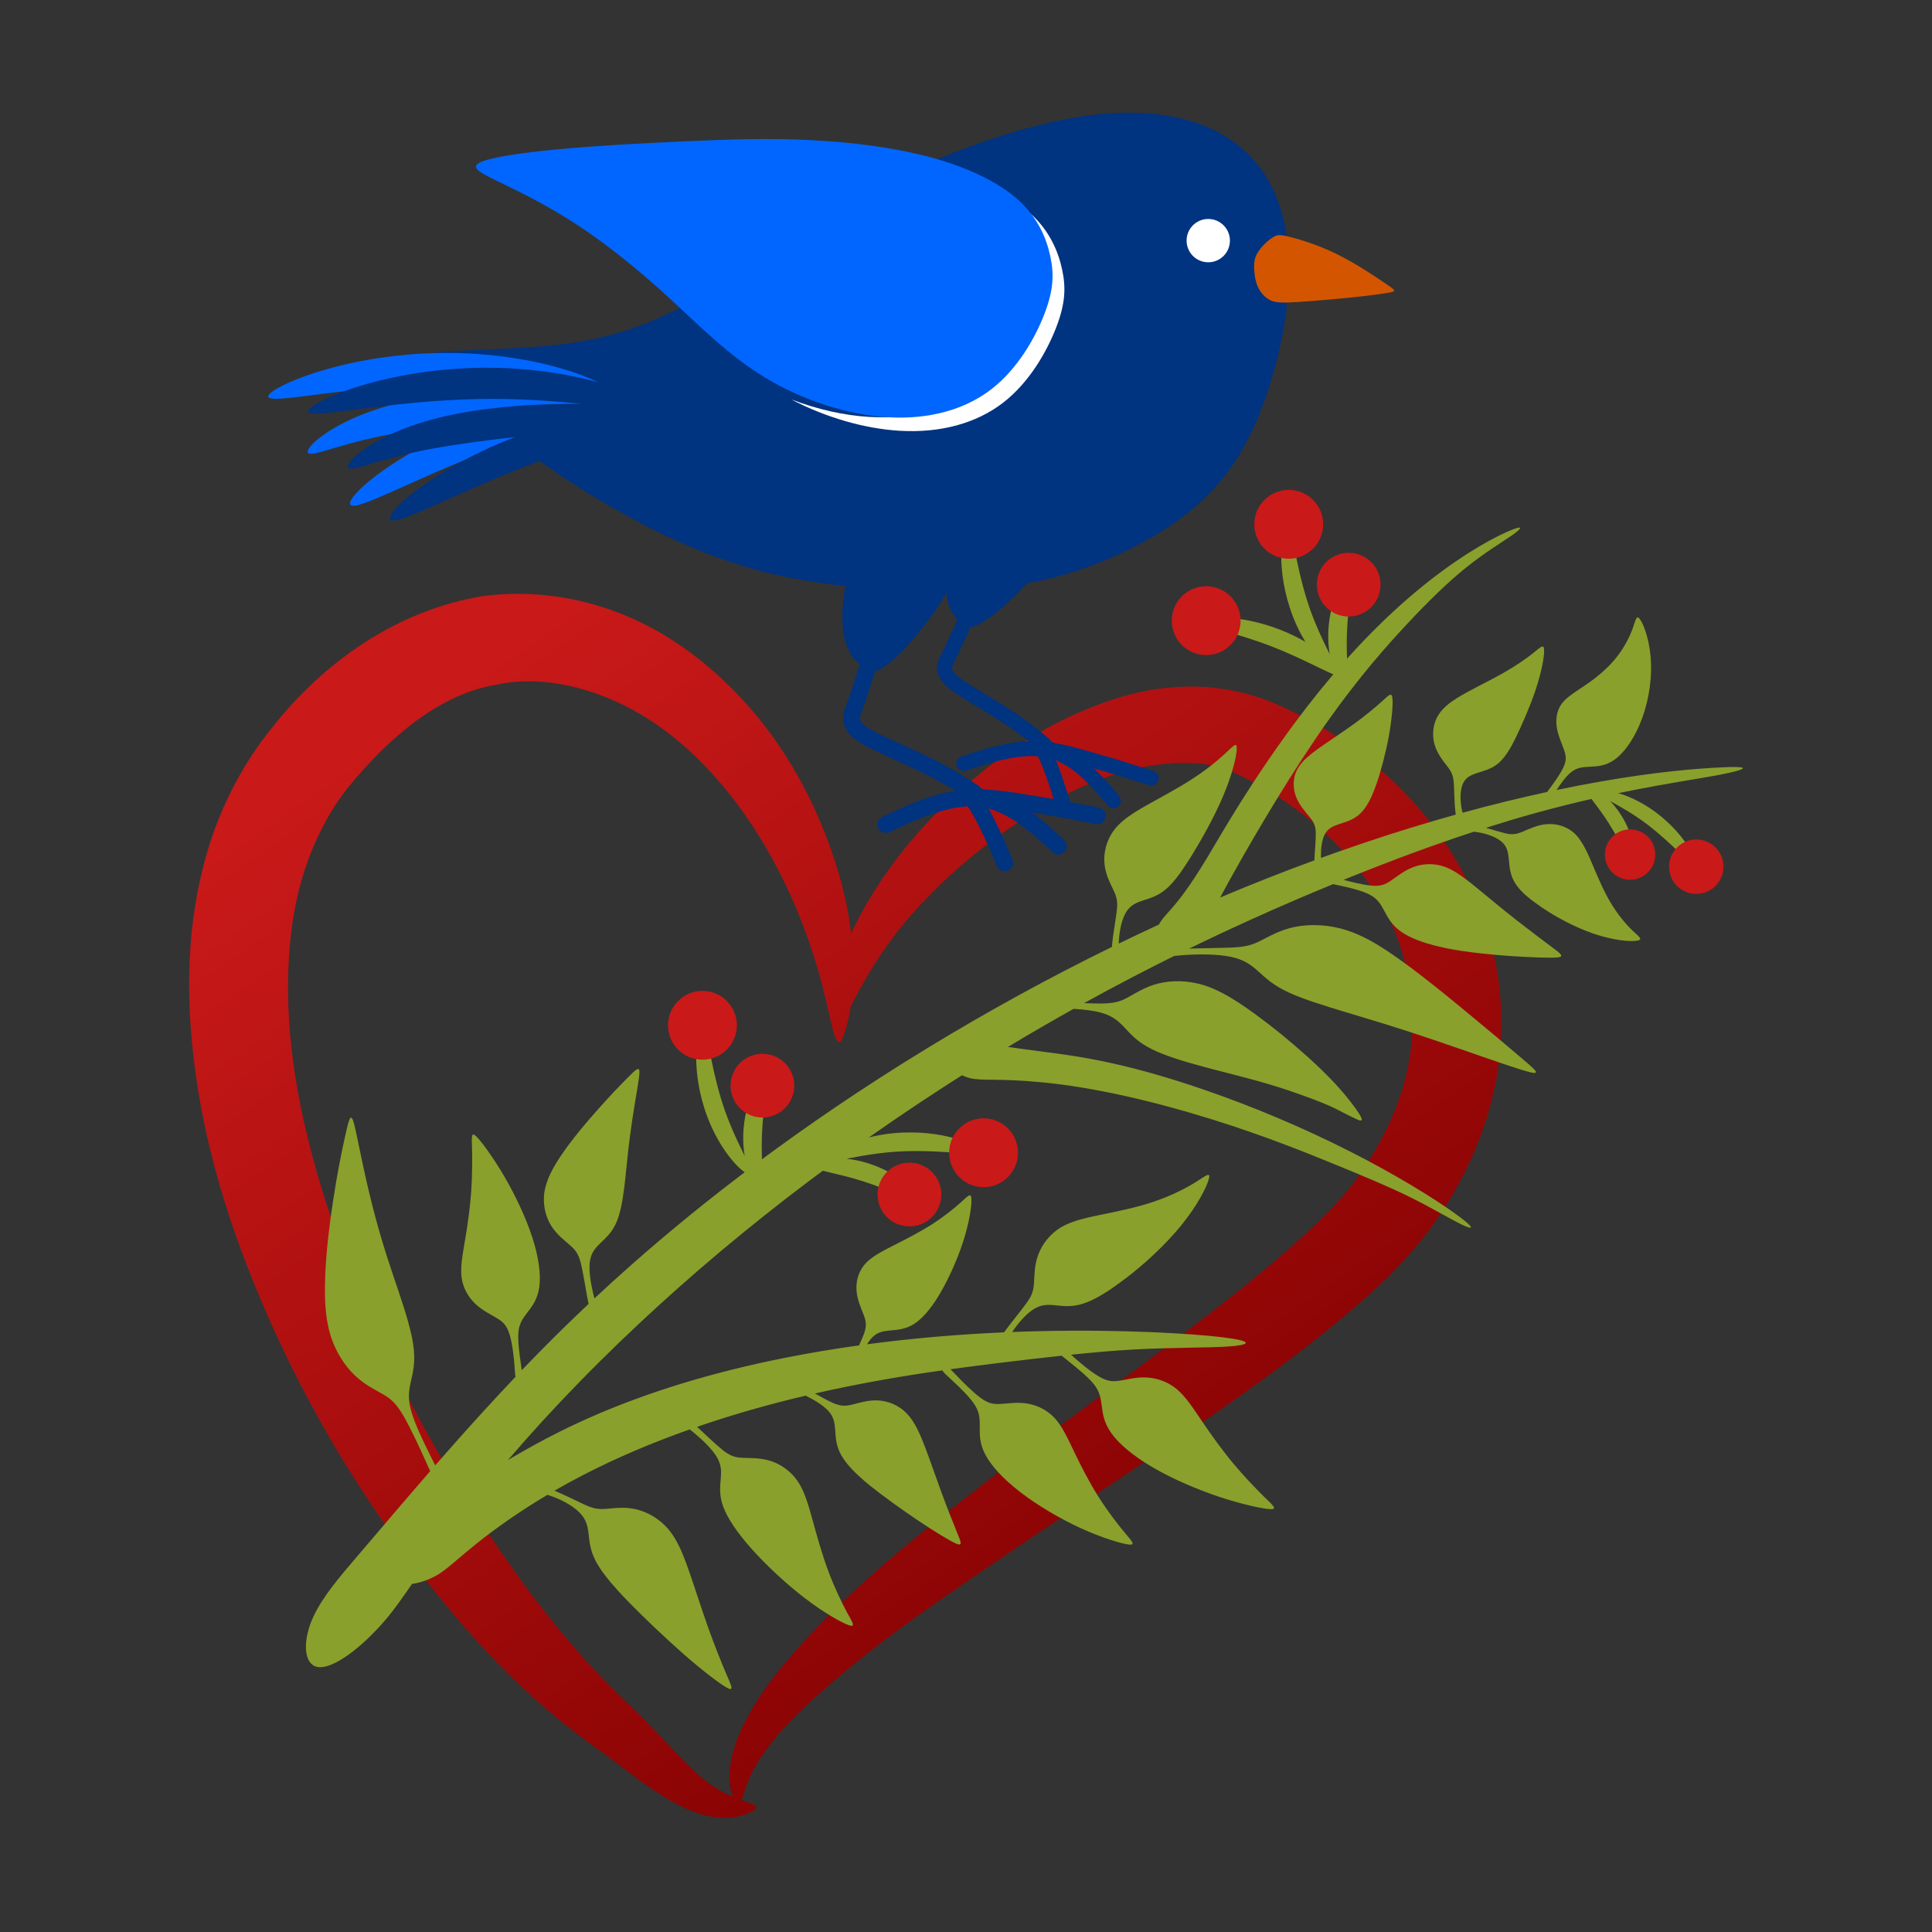 <?xml version="1.0" encoding="UTF-8"?>
<svg width="1e3" height="1e3" version="1.1" viewBox="0 0 264.58 264.58" xmlns="http://www.w3.org/2000/svg" xmlns:xlink="http://www.w3.org/1999/xlink">
<rect x="0" y="0" width="264.58" height="264.58" fill="#333333" stroke="none"/>
<defs>
<linearGradient id="a" x1="-152.74" x2="-49.949" y1="77.66" y2="226.78" gradientUnits="userSpaceOnUse">
<stop stop-color="#c91919" offset="0"/>
<stop stop-color="#800000" offset="1"/>
</linearGradient>
</defs>
<g transform="translate(0 -32.417)">
<g transform="matrix(.965 0 0 .965 219.54 44.867)">
<path d="m-159.17 71.718c-11.819 2.003-22.194 9.077-29.733 18.656-4.157 5.135-7.268 11.126-9.172 17.573-1.518 5.164-2.322 10.481-2.533 15.814-0.054 1.357-0.069 2.707-0.049 4.045 0.244 15.185 4.272 29.378 9.275 41.607 5.996 14.799 13.631 27.561 21.433 38.119 8.925 12.145 17.564 20.81 26.226 27.036 5.46 3.86 7.411 5.899 12.168 8.497 7.643 4.158 11.474 0.611 11.473 0.602-0.022-0.408-0.912-0.66-2.224-1.138 0.296-0.592 0.569-1.842 1.341-3.507 0.546-1.176 1.261-2.36 2.385-3.876 2.115-2.852 4.588-5.292 8.637-8.828 8.101-7.01 15.465-11.988 28.427-20.741 8.766-5.897 21.811-14.426 32.519-22.201 4.505-3.268 9.213-6.835 13.775-10.786 3.423-2.933 7.019-6.326 10.182-10.484 3.496-4.606 6.411-9.904 8.311-15.727 0.752-2.304 1.337-4.665 1.737-7.071 1.209-7.587 0.401-15.225-2.075-22.13-5.612-15.193-17.901-25.538-30.367-30.592-7.823-3.045-15.741-2.356-22.072-0.232-8.135 2.631-14.816 7.058-19.949 11.398-6.777 5.672-11.502 11.62-14.657 16.923-1.065 1.741-1.914 3.379-2.594 4.906-0.555-4.609-1.911-10.15-4.67-16.504-3.391-7.885-9.358-17.141-19.116-24.062-7.414-5.268-17.59-8.807-28.679-7.297zm3.413 12.306c6.594-0.987 13.607 1.179 19.095 4.401 7.983 4.717 13.776 12.082 17.6 18.524 9.239 15.704 9.095 28.06 10.716 28.092 0.183 4e-3 1.064-1.786 1.581-5.125 1.234-2.358 3.311-6.577 7.559-11.785 3.624-4.313 8.449-9.012 14.992-13.529 4.968-3.389 11.01-6.778 17.549-8.364 4.947-1.117 10.561-1.465 14.725 0.705 9.773 4.623 19.45 13.16 23.111 24.367 1.706 5.001 2.24 10.581 1.344 15.973-0.269 1.728-0.694 3.45-1.257 5.159-1.423 4.313-3.693 8.424-6.397 12.144-2.203 3.048-5.183 5.869-8.292 8.702-4.09 3.685-8.475 7.17-12.76 10.487-10.487 8.099-20.797 15.448-31.283 23.547-11.968 9.218-20.191 16.153-27.258 24.186-3.691 4.162-6.16 7.792-7.752 11.416-0.882 1.997-1.333 3.795-1.474 5.358-0.169 1.826 0.122 3.062 0.483 3.796-1.499-0.631-3.321-1.602-5.103-3.299-2.73-2.438-5.694-6.053-10.167-10.254-7.219-6.867-14.002-15.276-21.815-27.453-6.651-10.436-13.203-22.69-18.323-36.51-4.203-11.473-7.676-24.174-7.737-36.907-7e-3 -1.113 0.01-2.225 0.054-3.333 0.174-4.355 0.764-8.539 1.904-12.442 1.397-4.814 3.583-9.255 6.476-12.937 6.217-7.625 13.384-13.407 21.118-14.677 0.435-0.094 0.873-0.174 1.313-0.24z" fill="url(#a)" style="paint-order:fill markers stroke"/>
<g transform="translate(700.69 -86.268)">
<path d="m-878.39 231.98c-0.244 0.068-0.485 1.089-0.84 2.692-0.574 2.592-1.106 5.266-1.685 9.051-0.547 3.577-0.948 6.921-1.108 10.319-0.098 2.091-0.096 4.055 0.127 5.867 0.122 0.99 0.303 1.931 0.566 2.817 0.735 2.479 2.094 4.508 3.523 5.859 1.421 1.343 2.936 2.04 4.03 2.684 1.107 0.652 1.817 1.267 2.848 3.043 1.052 1.81 2.357 4.658 3.119 6.36 0.312 0.696 0.508 1.134 0.669 1.464-1.496 1.721-2.873 3.322-4.019 4.662-1.014 1.186-7.027 8.237-7.351 8.619-2.271 2.683-4.628 5.554-5.682 8.534-1.053 2.98-0.734 5.904 1.317 6.013 2.046 0.109 5.819-2.551 9.415-6.753 1.178-1.376 2.322-3.022 3.743-5.067 1.067-0.156 2.191-0.512 3.252-1.078 2.57-1.371 4.682-4.375 13.325-9.94 0.82-0.528 1.709-1.071 2.633-1.62 0.081 0.025 0.156 0.046 0.241 0.074 1.454 0.469 3.191 1.323 4.282 2.405 0.432 0.429 0.712 0.855 0.9 1.277 0.252 0.567 0.346 1.149 0.421 1.775 0.134 1.122 0.203 2.34 1.036 3.91 0.618 1.167 1.681 2.566 3.131 4.156 0.472 0.52 0.984 1.062 1.533 1.626 2.029 2.082 5.339 5.235 7.788 7.38 2.672 2.341 5.183 4.267 6.201 4.799 1.01 0.528 0.565-0.327-0.154-1.999-0.69-1.608-1.716-4.167-2.604-6.668-0.909-2.559-1.75-5.24-2.58-7.634-0.638-1.839-1.263-3.514-2.096-4.906-0.253-0.418-0.521-0.814-0.817-1.179-1.293-1.589-3.05-2.58-4.691-2.964-1.638-0.383-3.104-0.155-4.214-0.07-0.601 0.046-1.092 0.049-1.651-0.074-0.486-0.107-0.992-0.301-1.673-0.623-1.139-0.539-2.756-1.334-4.05-1.878 1.264-0.729 2.616-1.471 4.056-2.214 4.842-2.499 9.931-4.642 15.145-6.484 0.209 0.168 0.445 0.358 0.709 0.579 1.057 0.886 2.431 2.176 3.13 3.346 0.675 1.137 0.643 2.062 0.552 3.132-0.092 1.084-0.241 2.31 0.362 3.933 0.598 1.61 1.952 3.644 3.998 5.94 2.035 2.284 4.848 4.93 7.522 6.98 2.715 2.081 5.253 3.523 6.309 3.88 1.034 0.35 0.499-0.401-0.289-1.859-0.802-1.485-1.824-3.627-2.692-5.977-0.853-2.31-1.549-4.813-2.154-7.002-0.61-2.208-1.143-4.155-2.148-5.621-1.005-1.466-2.467-2.428-3.902-2.873-1.436-0.445-2.83-0.372-3.876-0.42-1.056-0.049-1.734-0.224-2.879-1.129-0.932-0.737-2.789-2.515-3.604-3.273 4.453-1.534 8.991-2.85 13.542-3.976 0.173-0.043 0.345-0.085 0.516-0.127 0.452-0.111 0.901-0.215 1.35-0.321 1.078 0.533 2.434 1.31 3.217 2.164 0.796 0.869 0.906 1.741 0.978 2.754 0.073 1.033 0.106 2.19 0.842 3.511 0.736 1.322 2.142 2.761 4.118 4.358 1.771 1.431 4.708 3.534 6.835 4.96 2.27 1.522 4.599 2.95 5.446 3.282 0.9 0.353 0.576-0.324 0.013-1.697-0.458-1.118-1.439-3.592-2.129-5.464-0.779-2.114-1.538-4.361-2.3-6.369-0.761-2.003-1.517-3.781-2.669-4.973-1.158-1.198-2.686-1.778-4.096-1.849-1.409-0.071-2.69 0.36-3.657 0.591-0.98 0.234-1.623 0.255-2.815-0.275-0.619-0.275-1.574-0.8-2.467-1.3 6.645-1.516 12.867-2.543 18.072-3.282 0.171 0.314 0.718 0.782 1.581 1.587 0.951 0.888 2.352 2.241 3.037 3.325 0.7 1.107 0.712 2.004 0.701 3.094-0.011 1.081-0.045 2.355 0.774 3.924 0.822 1.574 2.498 3.437 4.957 5.333 2.472 1.907 5.66 3.792 8.655 5.157 2.966 1.351 5.728 2.184 6.766 2.298 1.05 0.115 0.419-0.491-0.612-1.725-1.025-1.228-2.464-3.1-3.74-5.127-1.285-2.04-2.401-4.227-3.352-6.206-0.948-1.971-1.718-3.707-2.827-4.899-1.108-1.191-2.562-1.85-3.955-2.064-1.391-0.214-2.733 0.017-3.749 0.071-1.012 0.054-1.717-0.065-2.837-0.893-1.167-0.863-2.619-2.354-3.51-3.291-0.332-0.35-0.546-0.573-0.723-0.745 2.619-0.361 4.98-0.657 6.92-0.894 3.102-0.38 6.06-0.726 8.856-1.025 0.287 0.238 0.632 0.512 1.073 0.864 1.041 0.832 2.66 2.138 3.479 3.159 0.855 1.065 0.988 1.964 1.131 3.073 0.141 1.095 0.292 2.395 1.369 3.904 1.084 1.519 3.082 3.219 5.883 4.852 2.808 1.638 6.328 3.154 9.533 4.211 3.143 1.036 6.105 1.673 7.139 1.714 1.074 0.043 0.387-0.524-0.813-1.699-1.158-1.134-2.925-2.963-4.495-4.853-1.607-1.934-3.091-4.022-4.373-5.911-1.276-1.881-2.336-3.541-3.639-4.608-1.303-1.067-2.869-1.56-4.303-1.621-1.432-0.061-2.76 0.309-3.78 0.463-1.014 0.153-1.752 0.1-2.989-0.641-1.308-0.783-2.869-2.125-3.892-3.049 3.166-0.326 6.092-0.58 8.714-0.729 5.535-0.314 10.701-0.231 13.667-0.438 2.867-0.2 3.843-0.723-0.769-1.296-4.411-0.548-14.448-1.143-25.955-0.883-1.334 0.03-2.669 0.073-4.004 0.126 0.771-1.151 1.868-2.481 2.995-3.209 1.116-0.72 2.068-0.689 3.13-0.585 1.086 0.106 2.3 0.291 3.926-0.228 1.325-0.422 2.98-1.332 4.864-2.715 0.414-0.291 0.843-0.606 1.285-0.944 2.496-1.909 5.456-4.592 7.738-7.387 2.339-2.863 3.667-5.481 3.975-6.655 0.293-1.111-0.456-0.426-1.873 0.455-1.51 0.939-3.564 1.974-6.001 2.792-2.356 0.791-4.89 1.314-7.15 1.776-1.504 0.307-2.883 0.585-4.119 1.02-0.641 0.214-1.239 0.47-1.784 0.79-1.615 0.947-2.735 2.431-3.289 3.921-0.553 1.487-0.528 2.931-0.6 4.006-0.074 1.103-0.252 1.761-1.151 2.982-0.876 1.192-2.335 2.949-3.1 4.027-6.518 0.286-13.031 0.839-19.449 1.696 0.24-0.383 0.5-0.735 0.778-1.01 0.76-0.752 1.588-0.869 2.564-0.958 0.984-0.09 2.121-0.151 3.313-0.903 1.081-0.682 2.226-1.944 3.352-3.752 0.111-0.177 0.222-0.359 0.332-0.547 1.215-2.056 2.502-4.875 3.331-7.471 0.847-2.65 1.213-5.046 1.152-6.013-0.059-0.943-0.524-0.371-1.511 0.521-1.004 0.908-2.496 2.1-4.217 3.19-1.689 1.07-3.61 2.044-5.292 2.899-0.881 0.448-1.709 0.869-2.436 1.327-0.674 0.42-1.257 0.869-1.704 1.396-0.929 1.094-1.258 2.506-1.138 3.809 0.12 1.305 0.684 2.478 1.019 3.376 0.337 0.904 0.429 1.507 0.041 2.618-0.15 0.428-0.426 1.051-0.715 1.674-3.479 0.485-6.929 1.057-10.335 1.729l-0.034 7e-3c-11.255 2.223-19.968 5.145-26.523 7.933-1.988 0.846-3.77 1.676-5.357 2.461-2.986 1.477-5.493 2.91-7.573 4.14 0.776-0.9 1.588-1.831 2.448-2.803 3.041-3.436 6.566-7.191 10.614-11.211 14.64-14.526 31.235-27.586 48.81-38.949 0.282-0.182 0.563-0.363 0.843-0.543 0.576-0.37 1.148-0.734 1.719-1.096 0.368 0.172 0.765 0.315 1.185 0.415 1.751 0.419 3.941-0.021 10.241 0.589 7.265 0.703 15.565 2.605 24.243 5.31l0.124 0.039c7.33 2.301 13.234 4.701 17.102 6.283 4.123 1.686 7.679 3.173 10.584 4.602 3.017 1.484 5.702 3.089 7.315 3.888 1.509 0.747 2.278 0.829-7e-3 -0.912-2.259-1.721-7.138-4.891-13.458-8.231-6.524-3.448-13.419-6.477-20.184-8.945-0.139-0.051-0.278-0.101-0.417-0.151-6.352-2.304-11.514-3.738-15.647-4.644-4.001-0.878-7.151-1.275-9.344-1.559-2.193-0.285-3.797-0.497-5.218-0.707 3.195-1.922 6.305-3.721 9.32-5.403 1.367 0.072 2.783 0.233 3.912 0.546 1.702 0.473 2.51 1.25 3.371 2.168 0.891 0.949 1.808 2.008 3.835 3.014 1.705 0.847 4.13 1.628 7.189 2.449 0.557 0.152 1.128 0.303 1.72 0.457 3.51 0.912 6.542 1.639 10.202 2.848 0.666 0.225 1.307 0.446 1.944 0.673 5.38 1.91 5.403 2.338 8.11 3.557 1.055 0.475 0.686-0.334-0.735-2.209-1.498-1.977-3.335-3.974-6.056-6.443-0.183-0.165-0.366-0.33-0.55-0.494-2.388-2.138-4.776-4.072-7.172-5.818-1.568-1.143-3.074-2.157-4.536-2.929-0.878-0.469-1.751-0.857-2.631-1.14-2.354-0.757-4.717-0.746-6.583-0.28-1.856 0.463-3.213 1.371-4.303 1.964-1.118 0.607-1.937 0.873-3.917 0.876-0.673 1e-3 -1.486-0.023-2.322-0.053 4.502-2.482 8.777-4.705 12.788-6.693 0.313-0.032 0.621-0.065 0.998-0.096 2.176-0.177 4.958-0.216 7.044 0.219 1.95 0.407 2.919 1.182 3.925 2.084 1.064 0.954 2.105 1.979 4.42 3.032 1.936 0.88 4.627 1.724 8.024 2.753 1.402 0.422 0.571 0.172 1.974 0.593 5.494 1.652 8.376 2.595 14.168 4.599 4.542 1.572 8.725 3.052 10.119 3.352 1.429 0.307 0.426-0.518-1.539-2.185-2.681-2.274-3.994-3.39-7.656-6.412-3.045-2.513-5.753-4.724-8.709-6.886-1.76-1.287-3.446-2.436-5.12-3.335-0.994-0.532-1.988-0.976-2.989-1.309-2.715-0.903-5.427-0.965-7.556-0.526-2.109 0.435-3.634 1.358-4.845 1.961-1.265 0.63-2.149 0.895-4.419 0.976-1.599 0.057-3.839 0.083-5.714 0.134 5.704-2.777 10.831-5.074 15.239-6.967 1.778-0.763 3.499-1.482 5.193-2.179 0.294 0.063 0.623 0.13 1.028 0.217 1.238 0.265 3.063 0.692 4.17 1.274 1.122 0.59 1.565 1.361 2.07 2.304 0.505 0.944 1.065 2.046 2.456 3.002 1.201 0.825 2.979 1.516 5.239 2.048 0.369 0.089 0.75 0.174 1.144 0.254 2.718 0.552 6.26 0.913 9.144 1.108 2.794 0.189 5.803 0.293 6.646 0.189 0.984-0.121 0.349-0.57-0.914-1.513-0.678-0.509-3.611-2.718-4.929-3.751-1.755-1.375-3.882-3.147-5.478-4.454-1.023-0.838-1.977-1.609-2.905-2.205-0.62-0.401-1.232-0.728-1.852-0.948-1.555-0.551-3.154-0.43-4.465 0.067-1.307 0.495-2.345 1.373-3.179 1.931-0.835 0.56-1.482 0.813-2.829 0.678-1.155-0.116-2.681-0.492-3.859-0.809 0.156-0.063 0.319-0.132 0.474-0.195 6.424-2.597 12.404-4.8 18.029-6.641 0.208 0.025 0.441 0.057 0.714 0.105 1.05 0.188 2.395 0.609 3.217 1.321 0.775 0.672 0.922 1.502 1.016 2.451 0.095 0.963 0.134 2.08 0.775 3.218 0.527 0.935 1.484 1.929 2.902 2.93 0.297 0.227 0.618 0.458 0.96 0.693 1.922 1.316 4.676 2.822 7.378 3.748 2.795 0.957 5.16 1.165 6.173 1.003 0.952-0.152 0.279-0.561-0.655-1.461-0.994-0.958-2.145-2.333-3.167-4.079-0.987-1.686-1.787-3.614-2.516-5.333-0.485-1.146-0.939-2.202-1.517-3.089-0.285-0.471-0.61-0.887-0.979-1.237-1.092-1.034-2.572-1.44-3.932-1.342-1.362 0.098-2.541 0.69-3.432 1.059-0.911 0.378-1.47 0.493-2.614 0.211-0.749-0.185-1.736-0.493-2.61-0.75 2.329-0.741 4.603-1.423 6.812-2.036 10.664-2.956 19.002-4.208 25.088-5.255 3.404-0.586 8.988-1.873-1.554-1.094-4.881 0.361-11.776 1.233-20.335 3.021 0.56-0.858 1.337-1.953 2.085-2.545 0.833-0.659 1.646-0.709 2.642-0.756 0.983-0.046 2.167-0.089 3.404-0.933 1.037-0.707 2.14-2.002 3.098-3.86 0.188-0.359 0.37-0.74 0.543-1.143 1.101-2.565 1.745-5.766 1.629-8.8-0.116-3.026-0.97-5.312-1.524-6.133-0.541-0.801-0.623-0.016-1.054 1.185-0.458 1.272-1.257 2.875-2.498 4.38-1.226 1.487-2.723 2.686-4.155 3.67-0.904 0.621-1.743 1.131-2.423 1.678-0.392 0.312-0.73 0.632-0.994 0.985-0.719 0.961-0.902 2.19-0.722 3.376 0.18 1.188 0.727 2.326 1.032 3.206 0.303 0.874 0.367 1.492-0.108 2.504-0.489 1.04-1.497 2.404-2.105 3.217-0.075 0.101-0.123 0.167-0.184 0.249-3.714 0.802-7.721 1.771-12.012 2.948-0.052-0.223-0.109-0.474-0.162-0.795-0.171-1.026-0.21-2.387 0.223-3.344 0.346-0.764 0.952-1.12 1.655-1.378 0.122-0.046 0.249-0.089 0.379-0.131 0.895-0.291 1.914-0.527 2.825-1.24 0.745-0.583 1.458-1.512 2.164-2.839 0.153-0.287 0.308-0.594 0.467-0.917 0.81-1.652 2.047-4.476 2.807-6.745 0.837-2.5 1.262-4.742 1.222-5.712-0.038-0.917-0.507-0.395-1.493 0.395-1.019 0.817-2.48 1.833-4.196 2.814-1.688 0.964-3.545 1.858-5.218 2.775-1.103 0.605-2.123 1.21-2.948 1.927-0.428 0.373-0.797 0.777-1.087 1.221-0.858 1.313-0.989 2.917-0.615 4.255 0.376 1.344 1.226 2.351 1.809 3.119 0.055 0.072 0.106 0.142 0.156 0.21 0.496 0.685 0.71 1.175 0.776 2.225 0.073 1.132 0.088 2.868 0.201 3.849 0.027 0.232 0.052 0.417 0.079 0.575-4.101 1.143-8.446 2.469-13.019 4.01-1.292 0.435-2.591 0.883-3.899 1.345-0.737 0.26-1.472 0.525-2.207 0.791-3e-3 -0.05-6e-3 -0.087-7e-3 -0.14-0.028-0.997 0.075-2.335 0.553-3.227 0.456-0.851 1.209-1.161 2.095-1.452 0.901-0.297 1.945-0.576 2.848-1.402 0.74-0.677 1.395-1.73 1.962-3.161 0.128-0.312 0.254-0.642 0.377-0.99 0.645-1.822 1.363-4.552 1.781-6.82 0.436-2.368 0.63-4.636 0.524-5.508-0.106-0.873-0.525-0.387-1.431 0.438-0.885 0.805-2.292 1.984-3.8 3.088-1.528 1.118-3.221 2.213-4.728 3.266-1.001 0.7-1.921 1.375-2.627 2.116-0.361 0.373-0.666 0.764-0.894 1.182-0.684 1.252-0.664 2.703-0.203 3.917 0.462 1.217 1.343 2.158 1.933 2.889 0.599 0.742 0.864 1.236 0.875 2.332 0.011 1.081-0.161 2.729-0.193 3.673-2e-3 0.058-8.7e-4 0.09-3e-3 0.143-4.514 1.654-8.976 3.417-13.38 5.28 0.526-0.975 1.133-2.092 1.873-3.416 3.381-6.052 8.382-14.5 13.276-21.44l0.059-0.084c4.525-6.391 8.456-10.818 11.41-13.971 3.03-3.234 5.727-5.855 8.22-7.863 2.762-2.224 4.999-3.53 6.643-4.67 1.192-0.827 1.977-1.666-0.795-0.439-2.668 1.181-7.488 3.929-13.057 8.608-5.666 4.76-10.783 10.373-15.215 16.098l-0.127 0.164c-4.007 5.184-7.324 10.222-9.405 13.533-2.238 3.56-3.622 6.016-4.832 8.013-1.214 2.003-2.232 3.532-3.085 4.703-0.845 1.161-1.52 1.961-2.256 2.783-0.514 0.575-1.058 1.167-1.397 1.819-1.911 0.88-3.809 1.781-5.695 2.696 3e-3 -0.092 1e-3 -0.166 6e-3 -0.265 0.062-1.305 0.333-2.97 0.98-4.099 0.605-1.056 1.445-1.415 2.403-1.733 0.994-0.33 2.096-0.614 3.248-1.574 0.929-0.774 1.884-1.98 2.919-3.579 0.255-0.385 0.518-0.796 0.787-1.231 1.367-2.204 3.197-5.474 4.422-8.345 1.303-3.054 1.951-5.69 1.979-6.826 0.027-1.067-0.525-0.355-1.663 0.701-1.195 1.11-2.873 2.451-4.891 3.744-1.891 1.211-4.196 2.433-6.053 3.479-1.313 0.74-2.52 1.452-3.518 2.288-0.488 0.411-0.921 0.851-1.282 1.328-1.132 1.496-1.522 3.301-1.361 4.847 0.16 1.541 0.853 2.782 1.292 3.722 0.456 0.975 0.613 1.584 0.437 2.986-0.173 1.372-0.548 3.476-0.655 4.689-0.012 0.138-0.016 0.228-0.024 0.344-9.044 4.426-17.792 9.24-26.178 14.353l-0.045 0.027c-18.261 11.136-32.087 22.007-41.925 30.695-1.892 1.671-3.648 3.274-5.289 4.807-0.064-0.248-0.137-0.529-0.212-0.849-0.306-1.301-0.613-3.08-0.437-4.387 0.17-1.257 0.786-1.932 1.534-2.653 0.773-0.745 1.643-1.505 2.26-2.963 0.537-1.268 0.846-2.963 1.113-5.093 0.037-0.313 0.073-0.635 0.108-0.968 0.373-3.502 0.454-4.728 1.022-8.568 0.426-2.883 0.959-5.532 0.999-6.56 0.039-0.992-0.506-0.455-1.646 0.692-1.327 1.335-2.513 2.571-4.343 4.636-1.698 1.914-3.239 3.741-4.678 5.773-0.803 1.134-1.509 2.243-2.023 3.348-0.36 0.777-0.627 1.547-0.763 2.311-0.33 1.853 0.108 3.618 0.9 4.918 0.794 1.294 1.923 2.131 2.701 2.814 0.794 0.697 1.205 1.229 1.551 2.608 0.258 1.028 0.728 3.869 0.89 4.75 0.081 0.442 0.142 0.733 0.199 0.97-1.138 1.073-2.235 2.12-3.25 3.111-2.279 2.225-4.354 4.334-6.242 6.304-0.039-0.301-0.086-0.636-0.144-1.048-0.171-1.217-0.438-3.14-0.33-4.343 0.114-1.265 0.632-1.965 1.288-2.822 0.647-0.845 1.426-1.843 1.672-3.568 0.248-1.739-0.05-4.168-0.976-7.036-0.928-2.873-2.45-6.08-4.032-8.775-1.542-2.626-3.238-4.937-3.934-5.603-0.735-0.704-0.645 0.108-0.602 1.667 0.041 1.478 0.046 3.888-0.112 6.154-0.164 2.342-0.511 4.724-0.866 6.834-0.353 2.101-0.711 3.911-0.49 5.447 0.221 1.537 1.024 2.829 2.024 3.747 0.996 0.915 2.217 1.481 3.059 2.004 0.839 0.521 1.339 1.019 1.724 2.295 0.414 1.374 0.609 3.28 0.702 4.558 0.058 0.799 0.075 1.178 0.143 1.407-1.605 1.69-3.074 3.276-4.397 4.723-2.602 2.847-4.938 5.484-7.008 7.856-0.227-0.464-0.502-1.007-0.851-1.708-0.859-1.727-2.079-4.257-2.579-6.062-0.502-1.81-0.297-2.926-6e-3 -4.215 0.297-1.317 0.66-2.74 0.315-5.127-0.293-2.025-1.044-4.495-2.087-7.606-0.2-0.586-0.409-1.197-0.623-1.828-1.492-4.409-2.543-7.92-3.697-12.81-1.009-4.277-1.675-8.12-2.088-9.451-0.123-0.397-0.234-0.563-0.345-0.532z" fill="#89a02c" style="paint-order:fill markers stroke"/>
<g transform="matrix(-.995 -.102 -.102 .995 -1253.4 -173.59)">
<g>
<path d="m-498.42 268.07c-0.404 0-0.799 0.05-1.176 0.15-2.013 0.531-3.523 2.488-4.39 3.998-0.867 1.51-1.091 2.572-0.084 4.529 1.006 1.957 3.244 4.809 4.921 6.655 1.678 1.845 2.796 2.684 3.523 3.132 0.39 0.24 0.668 0.364 0.95 0.383 5e-3 0.017 0.011 0.033 0.016 0.05 0.176 0.526 0.35 1.052 0.528 1.577 0.173 0.505 0.346 1.009 0.522 1.512 0.164 0.479 0.335 0.956 0.518 1.429 0.141 0.344 0.272 0.691 0.383 1.046 0.047 0.165 0.087 0.335 0.055 0.506-0.034 0.11-0.093 0.206-0.16 0.299-0.125 0.178-0.286 0.325-0.452 0.463-0.249 0.209-0.52 0.387-0.799 0.552-0.383 0.225-0.778 0.428-1.173 0.629-0.45 0.23-0.906 0.449-1.361 0.668-0.481 0.232-0.962 0.462-1.444 0.69-0.488 0.233-0.978 0.462-1.466 0.698-0.503 0.237-1 0.484-1.496 0.734-0.5 0.25-0.992 0.513-1.484 0.777-0.487 0.263-0.969 0.535-1.446 0.816-0.478 0.278-0.948 0.569-1.416 0.862-0.454 0.281-0.901 0.571-1.345 0.866-0.218 0.144-0.433 0.291-0.648 0.438-0.171 0.117-0.294 0.253-0.378 0.395-0.132 0.04-0.264 0.08-0.395 0.122-0.037 0.012-0.073 0.025-0.11 0.037-0.16 0.01-0.32 0.019-0.479 0.034-0.475 0.043-0.949 0.095-1.423 0.153-0.472 0.058-0.944 0.122-1.412 0.204-0.443 0.074-0.885 0.154-1.329 0.227-0.441 0.074-0.881 0.153-1.32 0.237-0.414 0.078-0.828 0.152-1.242 0.226-0.411 0.073-0.82 0.151-1.231 0.224-0.408 0.074-0.816 0.151-1.222 0.235-0.367 0.076-0.733 0.15-1.101 0.222-0.335 0.07-0.669 0.146-1.003 0.218-0.291 0.063-0.583 0.125-0.875 0.182-0.265 0.052-0.532 0.097-0.795 0.157-0.191 0.042-0.382 0.079-0.572 0.124-0.083 0.021-0.168 0.036-0.252 0.056-1.466 0.293-1.051 2.366 0.415 2.073 0.114-0.025 0.228-0.049 0.341-0.076 0.175-0.04 0.351-0.074 0.526-0.113 0.246-0.056 0.494-0.098 0.741-0.146 0.307-0.059 0.613-0.125 0.919-0.191 0.329-0.071 0.658-0.147 0.988-0.215 0.366-0.072 0.732-0.146 1.098-0.222 0.389-0.081 0.78-0.154 1.171-0.225 0.409-0.073 0.817-0.15 1.225-0.223 0.311-0.055 0.622-0.113 0.933-0.17-0.053 0.041-0.105 0.081-0.158 0.122-0.36 0.279-0.715 0.566-1.064 0.86-0.348 0.298-0.692 0.601-1.029 0.911-0.349 0.319-0.695 0.64-1.032 0.971-0.207 0.211-0.414 0.42-0.628 0.624-1.082 1.032 0.377 2.561 1.459 1.53 0.221-0.211 0.437-0.427 0.65-0.646 0.32-0.315 0.65-0.619 0.981-0.923 0.314-0.289 0.636-0.571 0.96-0.85 0.324-0.273 0.654-0.54 0.989-0.8 0.327-0.251 0.651-0.509 0.994-0.739 0.324-0.217 0.655-0.422 0.992-0.617 0.311-0.176 0.628-0.343 0.957-0.485 0.318-0.137 0.635-0.277 0.96-0.398 0.147-0.057 0.295-0.109 0.443-0.163-0.078 0.142-0.158 0.282-0.232 0.425-0.163 0.324-0.321 0.65-0.477 0.977-0.172 0.349-0.331 0.704-0.495 1.057-0.176 0.379-0.348 0.76-0.513 1.144-0.166 0.385-0.326 0.772-0.489 1.158-0.176 0.415-0.342 0.835-0.506 1.255-0.112 0.291-0.057 0.147-0.168 0.433-0.542 1.393 1.427 2.16 1.97 0.767 0.112-0.288 0.057-0.146 0.166-0.427 0.158-0.403 0.317-0.805 0.486-1.203 0.162-0.383 0.32-0.769 0.486-1.151 0.155-0.364 0.319-0.724 0.485-1.082 0.161-0.347 0.319-0.695 0.487-1.038 0.147-0.308 0.295-0.614 0.448-0.919 0.127-0.246 0.26-0.488 0.398-0.728 0.116-0.204 0.231-0.408 0.353-0.608 0.076-0.121 0.152-0.242 0.236-0.358 0.072 4e-3 0.143 5e-3 0.215 0.01 0.478 0.034 0.953 0.092 1.426 0.166 0.512 0.079 1.018 0.197 1.519 0.327 0.551 0.142 1.094 0.309 1.635 0.485 0.545 0.178 1.081 0.379 1.614 0.587 0.54 0.207 1.071 0.433 1.602 0.662 0.525 0.224 1.044 0.46 1.563 0.696 0.083 0.038 0.166 0.077 0.249 0.116 1.356 0.63 2.246-1.288 0.89-1.917-0.088-0.041-0.176-0.082-0.264-0.122-0.531-0.242-1.062-0.483-1.599-0.712-0.553-0.239-1.108-0.474-1.671-0.69-0.572-0.224-1.148-0.438-1.732-0.628-0.582-0.189-1.167-0.369-1.759-0.522-0.569-0.147-1.142-0.279-1.724-0.369-0.152-0.023-0.304-0.042-0.456-0.063 0.096-0.061 0.191-0.122 0.288-0.182 0.451-0.283 0.904-0.563 1.364-0.831 0.452-0.266 0.909-0.524 1.371-0.773 0.477-0.255 0.955-0.511 1.44-0.753 0.485-0.245 0.972-0.487 1.464-0.718 0.482-0.233 0.967-0.46 1.45-0.691 0.487-0.23 0.973-0.462 1.458-0.696 0.47-0.226 0.941-0.453 1.405-0.69 0.436-0.223 0.871-0.447 1.293-0.695 0.378-0.226 0.745-0.47 1.082-0.754 0.315-0.268 0.612-0.557 0.845-0.902 0.253-0.388 0.451-0.804 0.506-1.27 0.036-0.456 3e-3 -0.906-0.141-1.344-0.126-0.399-0.269-0.791-0.429-1.178-0.175-0.45-0.337-0.905-0.494-1.361-0.173-0.496-0.345-0.993-0.515-1.49-0.177-0.524-0.35-1.049-0.526-1.573-0.028-0.085-0.057-0.17-0.085-0.255 0.471-0.379 0.947-0.895 1.309-1.604 0.671-1.314 0.95-3.272 0.699-5.872-0.252-2.6-1.034-5.844-2.684-7.912-1.34-1.681-3.253-2.587-5.003-2.583z" fill="#003380" style="paint-order:fill markers stroke"/>
<path d="m-414.45 256.11c-3.385-0.98-12.829-1.693-20.313-3.653-7.484-1.96-13.007-5.167-18.442-9.444s-10.78-9.622-19.332-15.323c-8.553-5.702-20.312-11.76-30.023-14.343-9.711-2.584-17.372-1.693-22.629 1.514-5.256 3.207-8.107 8.731-9.087 15.502s-0.089 14.789 1.603 21.203c1.693 6.415 4.187 11.225 8.374 15.502s10.067 8.018 15.769 10.513c5.702 2.494 11.225 3.742 18.174 4.544 6.949 0.802 15.324 1.158 22.807 0.356 7.484-0.802 14.076-2.762 20.223-5.167 6.147-2.405 11.849-5.256 16.125-7.751 4.276-2.494 7.127-4.633 9.354-6.236 2.227-1.604 3.831-2.673 5.969-3.831 2.138-1.158 4.811-2.405 1.426-3.385z" fill="#003380" style="paint-order:fill markers stroke"/>
<path transform="scale(.265)" d="m-1842.4 844.36c-13.493 3.525-24.955 8.477-33.336 14.588-11.429 8.333-17.143 18.81-20.238 28.334-3.095 9.524-3.573 18.094 0 31.189 3.571 13.096 11.191 30.714 24.287 43.096 13.096 12.381 31.667 19.524 53.334 20.477 18.975 0.834 40.323-3.081 59.568-10.783-14.27 3.855-28.947 5.663-42.426 5.07-21.666-0.952-40.238-8.095-53.334-20.477-13.096-12.381-20.716-30-24.287-43.096-3.571-13.095-3.094-21.667 0-31.191 3.096-9.524 8.809-19.999 20.238-28.332 4.545-3.314 10.006-6.284 16.193-8.875z" fill="#fff" style="paint-order:fill markers stroke"/>
<path d="m-500.57 241.68c0.945 3.465 2.961 8.127 6.426 11.402 3.465 3.276 8.379 5.166 14.111 5.418 5.733 0.252 12.284-1.134 17.891-3.78 5.606-2.646 10.268-6.552 14.93-10.016 4.662-3.465 9.324-6.489 13.67-8.756s8.379-3.78 11.339-4.851c2.961-1.071 4.851-1.701 3.591-2.583-1.26-0.882-5.67-2.016-11.088-3.087s-11.843-2.079-17.828-2.961-11.528-1.638-17.387-1.953c-5.859-0.315-12.032-0.189-17.387 0.693-5.355 0.882-9.89 2.52-12.914 4.725s-4.536 4.976-5.355 7.497c-0.819 2.52-0.945 4.788-1.2e-4 8.252z" fill="#06f" style="paint-order:fill markers stroke"/>
<circle cx="-522.64" cy="228.94" r="3.074" fill="#fff" style="paint-order:fill markers stroke"/>
<path d="m-483.55 272.89c-0.452-0.054-0.9-0.05-1.336 0.011-2.323 0.326-4.272 2.315-5.443 3.889-1.171 1.574-1.562 2.732-0.696 5.056 0.866 2.323 2.989 5.811 4.62 8.099 1.631 2.288 2.771 3.375 3.524 3.972 0.405 0.321 0.699 0.496 1.011 0.554 4e-3 0.019 8e-3 0.039 0.012 0.058 0.127 0.611 0.252 1.223 0.38 1.834 0.126 0.587 0.253 1.174 0.383 1.761 0.119 0.558 0.248 1.114 0.39 1.667 0.113 0.403 0.212 0.809 0.289 1.221 0.03 0.191 0.052 0.387-6e-3 0.574-0.052 0.119-0.131 0.218-0.218 0.313-0.164 0.183-0.363 0.325-0.568 0.458-0.306 0.2-0.633 0.364-0.967 0.512-0.458 0.201-0.927 0.375-1.396 0.548-0.534 0.197-1.073 0.382-1.611 0.566-0.568 0.196-1.138 0.389-1.708 0.58-0.577 0.196-1.156 0.387-1.732 0.586-0.594 0.198-1.183 0.409-1.771 0.623-0.592 0.213-1.178 0.442-1.764 0.671-0.58 0.229-1.155 0.47-1.726 0.72-0.571 0.247-1.136 0.51-1.698 0.776-0.545 0.254-1.083 0.519-1.62 0.79-0.263 0.132-0.523 0.268-0.783 0.404-0.207 0.109-0.363 0.244-0.475 0.392-0.153 0.027-0.306 0.054-0.459 0.084-0.043 9e-3 -0.085 0.018-0.128 0.027-0.18-0.01-0.36-0.021-0.54-0.026-0.537-0.015-1.075-0.02-1.612-0.018-0.536 2e-3 -1.072 0.011-1.607 0.04-0.506 0.024-1.011 0.055-1.516 0.077-0.503 0.025-1.006 0.054-1.508 0.089-0.473 0.032-0.946 0.06-1.42 0.087-0.469 0.027-0.938 0.06-1.407 0.087-0.467 0.028-0.933 0.06-1.399 0.101-0.42 0.036-0.84 0.07-1.261 0.102-0.384 0.034-0.768 0.074-1.151 0.111-0.334 0.032-0.668 0.063-1.003 0.087-0.304 0.022-0.608 0.038-0.911 0.07-0.219 0.022-0.438 0.037-0.657 0.062-0.096 0.013-0.193 0.018-0.289 0.029-1.679 0.133-1.49 2.507 0.188 2.374 0.13-0.013 0.261-0.024 0.391-0.04 0.201-0.021 0.402-0.036 0.603-0.056 0.282-0.029 0.565-0.044 0.848-0.065 0.352-0.025 0.702-0.058 1.053-0.091 0.378-0.035 0.755-0.076 1.133-0.109 0.42-0.032 0.839-0.066 1.258-0.102 0.446-0.039 0.893-0.069 1.34-0.096 0.467-0.027 0.933-0.059 1.4-0.086 0.356-0.02 0.711-0.043 1.066-0.066-0.064 0.038-0.129 0.077-0.193 0.115-0.44 0.265-0.875 0.539-1.304 0.821-0.429 0.287-0.854 0.58-1.273 0.882-0.432 0.31-0.862 0.623-1.283 0.949-0.259 0.208-0.519 0.415-0.785 0.614-1.347 1.01 0.081 2.916 1.428 1.905 0.275-0.207 0.546-0.42 0.814-0.636 0.4-0.31 0.81-0.606 1.22-0.901 0.39-0.282 0.787-0.554 1.187-0.823 0.399-0.262 0.804-0.517 1.213-0.763 0.4-0.237 0.796-0.483 1.21-0.695 0.391-0.199 0.789-0.385 1.192-0.558 0.372-0.155 0.748-0.3 1.135-0.415 0.374-0.111 0.747-0.225 1.126-0.317 0.172-0.044 0.345-0.082 0.517-0.123-0.106 0.148-0.214 0.294-0.316 0.445-0.225 0.341-0.445 0.684-0.664 1.029-0.238 0.368-0.464 0.744-0.694 1.116-0.248 0.4-0.491 0.804-0.726 1.212-0.237 0.408-0.467 0.82-0.702 1.23-0.252 0.441-0.493 0.888-0.733 1.336-0.165 0.311-0.083 0.157-0.245 0.462-0.792 1.486 1.31 2.606 2.101 1.12 0.164-0.307 0.083-0.155 0.242-0.456 0.23-0.429 0.462-0.858 0.703-1.281 0.233-0.407 0.461-0.817 0.697-1.223 0.222-0.386 0.453-0.767 0.687-1.146 0.227-0.366 0.449-0.735 0.683-1.097 0.205-0.325 0.412-0.648 0.623-0.969 0.174-0.258 0.356-0.511 0.542-0.761 0.157-0.213 0.313-0.426 0.476-0.633 0.101-0.125 0.202-0.251 0.311-0.369 0.079 0.015 0.16 0.025 0.239 0.04 0.53 0.101 1.053 0.23 1.573 0.375 0.562 0.157 1.112 0.356 1.655 0.568 0.597 0.232 1.183 0.491 1.765 0.76 0.586 0.271 1.159 0.567 1.728 0.872 0.576 0.303 1.141 0.627 1.704 0.954 0.557 0.32 1.107 0.654 1.656 0.987 0.088 0.054 0.175 0.108 0.263 0.162 1.433 0.885 2.684-1.142 1.251-2.026-0.093-0.058-0.186-0.115-0.279-0.172-0.562-0.341-1.124-0.682-1.694-1.01-0.587-0.341-1.176-0.678-1.777-0.995-0.61-0.326-1.226-0.643-1.853-0.933-0.626-0.289-1.256-0.568-1.899-0.817-0.617-0.24-1.241-0.464-1.879-0.642-0.167-0.046-0.335-0.088-0.502-0.131 0.115-0.055 0.23-0.112 0.346-0.165 0.542-0.257 1.086-0.51 1.636-0.748 0.541-0.238 1.086-0.465 1.636-0.682 0.568-0.222 1.136-0.445 1.71-0.651 0.576-0.209 1.152-0.415 1.733-0.609 0.57-0.196 1.143-0.386 1.714-0.58 0.575-0.193 1.15-0.388 1.723-0.585 0.556-0.191 1.113-0.381 1.664-0.585 0.517-0.191 1.034-0.384 1.539-0.606 0.453-0.203 0.896-0.426 1.31-0.7 0.388-0.258 0.759-0.542 1.065-0.897 0.335-0.401 0.611-0.839 0.735-1.353 0.101-0.505 0.124-1.014 0.021-1.522-0.087-0.463-0.196-0.921-0.323-1.375-0.136-0.527-0.257-1.057-0.371-1.589-0.128-0.578-0.253-1.156-0.378-1.735-0.128-0.609-0.252-1.22-0.379-1.829-0.021-0.099-0.041-0.198-0.061-0.297 0.577-0.361 1.178-0.875 1.677-1.62 0.925-1.381 1.498-3.533 1.563-6.475 0.064-2.942-0.38-6.675-1.95-9.208-1.276-2.059-3.295-3.326-5.253-3.554z" fill="#003380" style="paint-order:fill markers stroke"/>
<path d="m-435.1 256.74c-3.482 0.809-5.488 1.804-5.377 2.335 0.024 0.111 0.138 0.198 0.337 0.266-0.382 0.035-0.627 0.12-0.678 0.265-0.44 1.258 7.915 4.819 17.649 9.835 9.724 5.011 16.982 10.108 17.78 9.185 0.868-1.004-5.491-7.798-15.751-13.112-0.217-0.112-0.43-0.213-0.646-0.322 0.818 0.177 1.622 0.347 2.461 0.535 3e-5 1.8e-4 0.253 0.057 0.254 0.057 6.444 1.489 10.245 2.531 14.387 4.116 3.51 1.343 5.669 2.501 6.057 2.002 0.35-0.45-1.171-2.521-4.652-4.755-3.686-2.366-8.54-4.283-14.818-5.673-0.088-0.02-0.176-0.039-0.265-0.059-4.38-0.977-8.806-1.552-12.342-1.871 4.055 2e-3 9.028 0.12 14.456 0.778 13.157 1.595 23.538 5.371 24.02 4.251 0.441-1.025-9.283-6.939-23.49-8.645-7.99-0.959-14.906-0.228-19.383 0.812z" fill="#06f" style="paint-order:fill markers stroke"/>
<path d="m-440.96 258.25c-3.482 0.809-5.488 1.804-5.377 2.335 0.024 0.111 0.138 0.198 0.337 0.266-0.382 0.035-0.627 0.12-0.678 0.265-0.44 1.258 7.915 4.819 17.649 9.835 9.724 5.011 16.982 10.108 17.78 9.185 0.868-1.004-5.491-7.798-15.751-13.112-0.217-0.112-0.43-0.213-0.646-0.322 0.818 0.177 1.622 0.347 2.461 0.535 3e-5 1.8e-4 0.253 0.057 0.254 0.057 6.444 1.489 10.245 2.531 14.387 4.116 3.51 1.343 5.669 2.501 6.057 2.002 0.35-0.45-1.171-2.521-4.652-4.755-3.686-2.366-8.54-4.283-14.818-5.673-0.088-0.02-0.176-0.039-0.265-0.059-4.38-0.977-8.806-1.552-12.342-1.871 4.055 2e-3 9.028 0.12 14.456 0.778 13.157 1.595 23.538 5.371 24.02 4.251 0.441-1.025-9.283-6.939-23.49-8.645-7.99-0.959-14.906-0.228-19.383 0.812z" fill="#003380" style="paint-order:fill markers stroke"/>
<path d="m-531.93 227.38c-0.475-0.302-0.883-0.344-2.364-0.117s-4.032 0.724-6.782 1.755-5.698 2.595-7.223 3.42-1.629 0.909-0.783 1.171c0.846 0.262 2.633 0.699 5.174 1.23 2.542 0.531 5.834 1.155 7.92 1.497s2.967 0.401 3.74 0.116c0.773-0.284 1.44-0.913 1.876-1.612 0.436-0.699 0.642-1.47 0.779-2.184s0.205-1.372 0.064-2.004-0.49-1.238-0.936-1.822-0.99-1.147-1.466-1.449z" fill="#d45500" style="paint-order:fill markers stroke"/>
</g>
</g>
<g transform="rotate(-10.171 -785.23 234.45)">
<path transform="matrix(.265 0 0 .265 -700.69 118.68)" d="m-385.26 424.81c-17.454-0.18-29.724 4.902-31.166 7.514-4.978-0.232-8.192 0.707-8.338 2.014-0.306 2.743 11.709 6.009 25.041 13.104 13.265 7.059 23.596 14.867 25.574 12.889 1.777-1.777-5.38-13.574-20.889-21.74-3.838-2.021-7.571-3.466-11.023-4.463 7.544-0.071 18.405-0.256 30.6 1.439 22.173 3.084 39.75 10.133 40.984 7.664 1.085-2.17-14.658-14.214-39.617-17.604-3.902-0.53-7.64-0.78-11.166-0.816z" fill="#89a02c" style="paint-order:fill markers stroke"/>
<circle cx="-789" cy="236.32" r="4.886" fill="#c91919" style="paint-order:fill markers stroke"/>
<circle cx="-800.4" cy="240.3" r="4.524" fill="#c91919" style="paint-order:fill markers stroke"/>
</g>
<g transform="rotate(244.43 -814.25 240.04)">
<path transform="matrix(.265 0 0 .265 -700.69 118.68)" d="m-385.26 424.81c-17.454-0.18-29.724 4.902-31.166 7.514-4.978-0.232-8.192 0.707-8.338 2.014-0.306 2.743 11.709 6.009 25.041 13.104 13.265 7.059 23.596 14.867 25.574 12.889 1.777-1.777-5.38-13.574-20.889-21.74-3.838-2.021-7.571-3.466-11.023-4.463 7.544-0.071 18.405-0.256 30.6 1.439 22.173 3.084 39.75 10.133 40.984 7.664 1.085-2.17-14.658-14.214-39.617-17.604-3.902-0.53-7.64-0.78-11.166-0.816z" fill="#89a02c" style="paint-order:fill markers stroke"/>
<circle cx="-789" cy="236.32" r="4.886" fill="#c91919" style="paint-order:fill markers stroke"/>
<circle cx="-800.4" cy="240.3" r="4.524" fill="#c91919" style="paint-order:fill markers stroke"/>
</g>
<g transform="rotate(244.43 -795.05 178.28)">
<path transform="matrix(-.07 .255 -.255 -.07 -760.79 275.14)" d="m-114.29 142.78c-2.381-0.47-9.811 17.906-6.451 42.869 0.525 3.902 1.277 7.571 2.178 10.98 0.831 3.145 1.792 6.067 2.822 8.746-3.497-2.941-7.489-5.902-12.016-8.693-20.432-12.597-39.408-14.28-40.066-11.645-0.669 2.678 16.284 8.737 34.805 20.174 13.903 8.586 24.862 17.661 30.332 20.875 1.097 3.989 2.63 6.285 3.797 6.1 2.726-0.433 2.684-12.884 5.984-27.621 3.284-14.663 8.067-26.696 5.635-28.078-2.185-1.241-11.657 8.789-15.412 25.91-0.929 4.237-1.333 8.221-1.377 11.814-2.072-7.255-5.134-17.678-6.736-29.885-2.914-22.196-0.786-41.012-3.494-41.547z" fill="#89a02c" style="paint-order:fill markers stroke"/>
<circle cx="-789" cy="236.32" r="4.886" fill="#c91919" style="paint-order:fill markers stroke"/>
<circle cx="-800.4" cy="240.3" r="4.524" fill="#c91919" style="paint-order:fill markers stroke"/>
<circle cx="-796.28" cy="219.85" r="4.886" fill="#c91919" style="paint-order:fill markers stroke"/>
</g>
<g transform="matrix(.687 .391 -.391 .687 -53.026 342.51)">
<path transform="matrix(.265 0 0 .265 -700.69 118.68)" d="m-385.26 424.81c-17.454-0.18-29.724 4.902-31.166 7.514-4.978-0.232-8.192 0.707-8.338 2.014-0.306 2.743 11.709 6.009 25.041 13.104 13.265 7.059 23.596 14.867 25.574 12.889 1.777-1.777-5.38-13.574-20.889-21.74-3.838-2.021-7.571-3.466-11.023-4.463 7.544-0.071 18.405-0.256 30.6 1.439 22.173 3.084 39.75 10.133 40.984 7.664 1.085-2.17-14.658-14.214-39.617-17.604-3.902-0.53-7.64-0.78-11.166-0.816z" fill="#89a02c" style="paint-order:fill markers stroke"/>
<circle cx="-789" cy="236.32" r="4.886" fill="#c91919" style="paint-order:fill markers stroke"/>
<circle cx="-800.4" cy="240.3" r="4.524" fill="#c91919" style="paint-order:fill markers stroke"/>
</g>
</g>
</g>
<rect y="32.417" width="264.58" height="264.58" opacity="0" style="paint-order:fill markers stroke"/>
</g>
</svg>
